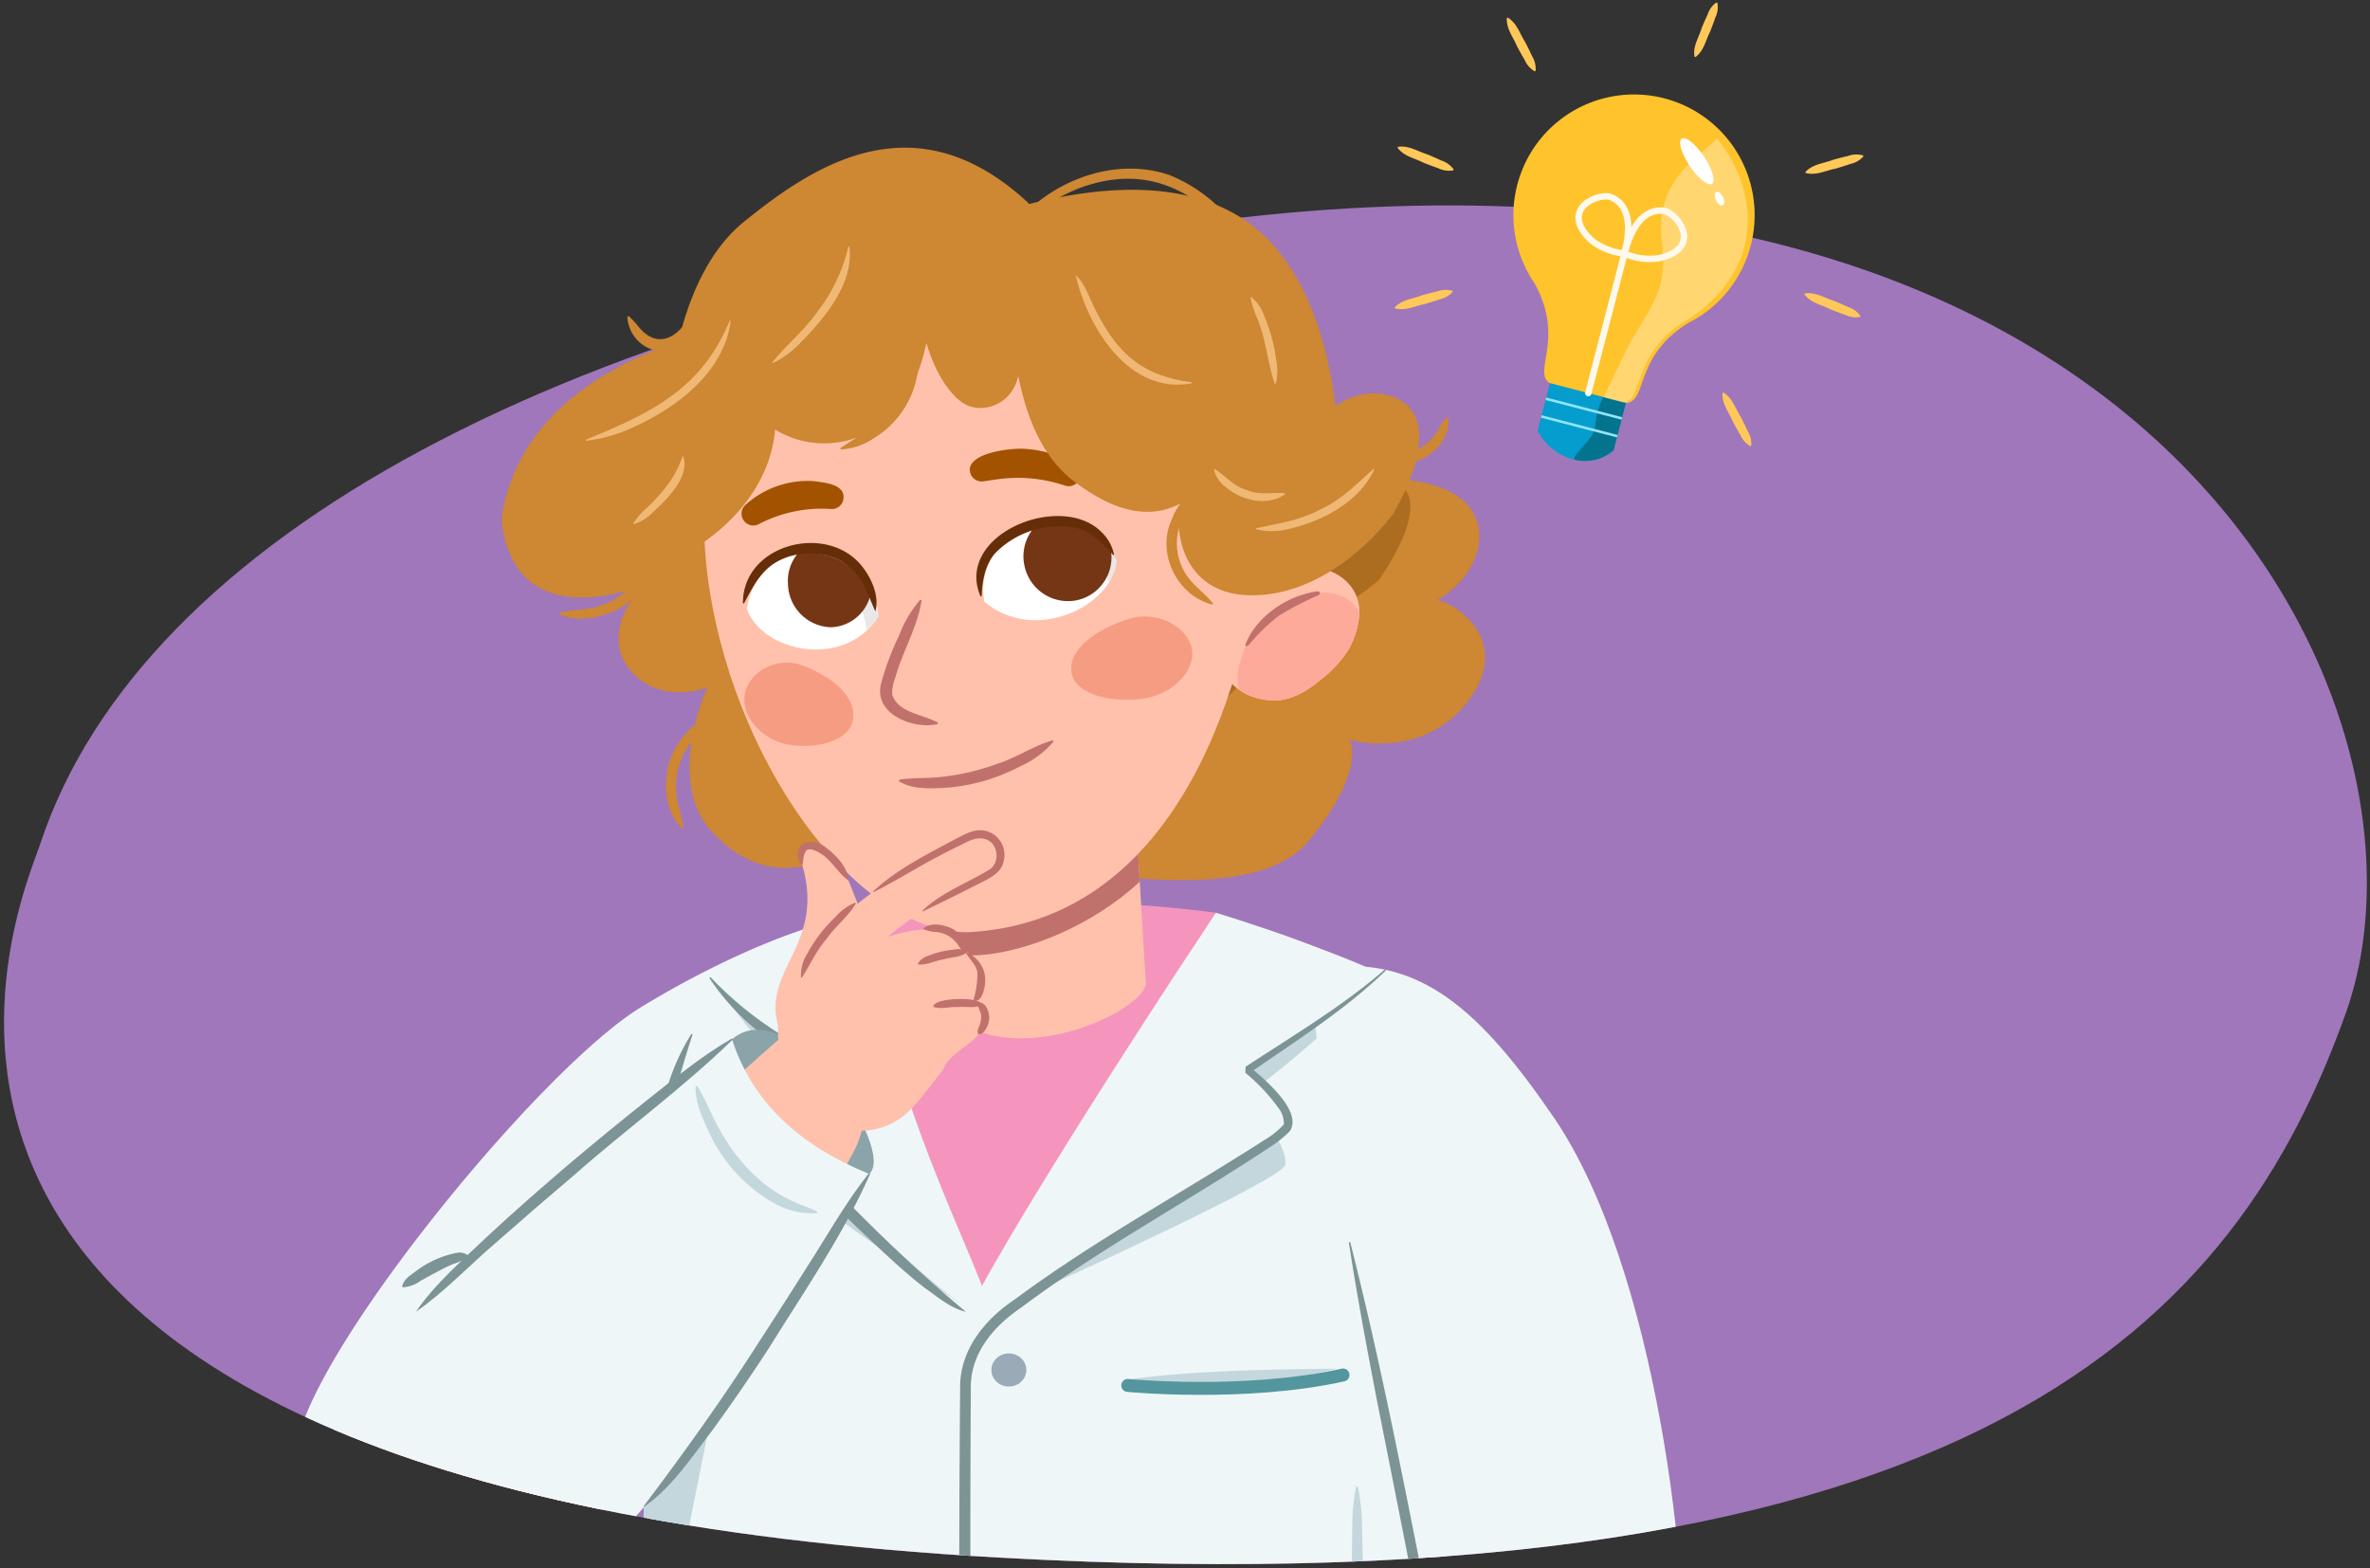 <svg id="b58ccd86-0027-4423-8dee-29718ee06f54" data-name="Art goes here." xmlns="http://www.w3.org/2000/svg" xmlns:xlink="http://www.w3.org/1999/xlink" width="380" height="251.459" viewBox="0 0 380 251.459">
  <rect x="0" y="0" width="380" height="251.459" fill="#333333" stroke="none"/>
  <defs>
    <clipPath id="aaf80606-25d9-4e1b-bf91-4a9594e31b9b">
      <path d="M376.068,162.593c-17.215,47.965-57.6,95.933-215.78,87.149C-39.513,238.647,3.638,143.826,6.468,135.271c9.957-30.1,20.258-59.079,64.929-77.439,2.289-.941,20.046-31.756,22.413-32.659,26.793-10.219,50.577-8.215,86.331-13,2.937-.393,28.938,15.019,31.8,14.711C359.649,10.96,393.108,115.117,376.068,162.593Z" style="fill: none"/>
    </clipPath>
    <clipPath id="a78554d5-0824-40b6-adb3-fd1a276f193b">
      <path d="M150.7,132.281s31.241-3.549,31.415-1.4,1.27,22.024,1.611,26.613-23.885,16.106-33.578,2.748C150.369,151.856,150.7,132.281,150.7,132.281Z" style="fill: none"/>
    </clipPath>
    <clipPath id="e44e969c-1945-4e83-8578-1bd02c2766f9">
      <path d="M179.045,89.882c-.5,7.119-13.037,13.508-21.229,6.585C155.731,84.876,172.978,77.189,179.045,89.882Z" style="fill: none"/>
    </clipPath>
    <clipPath id="aefc3e3d-8fc6-4b80-8945-d14ba92098b2">
      <path d="M119.745,97.6c2.286,6.772,15.416,9.937,21.143,1.268C139.82,87.153,122.045,83.862,119.745,97.6Z" style="fill: none"/>
    </clipPath>
  </defs>
  <path d="M376.068,162.593c-17.215,47.965-57.6,95.933-215.78,87.149C-39.513,238.647,3.638,143.826,6.468,135.271,22.71,86.176,91.531,49.216,192.084,35.745,346.737,15.027,393.438,114.2,376.068,162.593Z" style="fill: #a077ba"/>
  <g>
    <g>
      <path d="M232.921,46.8a3.964,3.964,0,0,1-2.154,1.213c-.756.273-1.525.5-2.291.735-1.627.3-3.075,1.14-4.8.7l-.05-.173c1.232-1.286,2.905-1.344,4.445-1.948.775-.207,1.547-.421,2.333-.59a3.963,3.963,0,0,1,2.469-.112l.05.173Z" style="fill: #ffc859"/>
      <path d="M298.77,25.09a3.964,3.964,0,0,1-2.154,1.213c-.756.273-1.524.5-2.291.735-1.627.3-3.075,1.139-4.8.7l-.049-.173c1.232-1.286,2.9-1.344,4.444-1.948.775-.207,1.547-.421,2.333-.59a3.963,3.963,0,0,1,2.469-.112l.05.173Z" style="fill: #ffc859"/>
      <path d="M275.361.465a3.78,3.78,0,0,1-.346,2.387c-.242.745-.528,1.471-.807,2.2-.747,1.432-.964,3.049-2.355,4.1l-.167-.067c-.27-1.723.7-3.039,1.153-4.588.306-.719.605-1.44.947-2.144A3.782,3.782,0,0,1,275.194.4l.167.067Z" style="fill: #ffc859"/>
      <path d="M246.065,11.433a3.959,3.959,0,0,1-1.623-1.864c-.42-.685-.8-1.392-1.183-2.1-.626-1.532-1.737-2.781-1.657-4.561l.159-.084c1.508.947,1.9,2.574,2.806,3.96.359.717.725,1.43,1.049,2.165a3.957,3.957,0,0,1,.608,2.4l-.159.083Z" style="fill: #ffc859"/>
      <path d="M280.633,71.537a3.959,3.959,0,0,1-1.623-1.864c-.42-.685-.8-1.392-1.183-2.095-.626-1.532-1.737-2.781-1.658-4.561l.16-.083c1.508.946,1.9,2.573,2.806,3.959.359.717.725,1.43,1.049,2.165a3.957,3.957,0,0,1,.608,2.4l-.159.083Z" style="fill: #ffc859"/>
      <path d="M233.005,27.323a3.959,3.959,0,0,1-2.444-.373c-.763-.25-1.509-.545-2.257-.833-1.468-.764-3.124-1-4.214-2.407l.068-.167c1.763-.253,3.116.732,4.7,1.206.737.314,1.477.622,2.2.974a3.954,3.954,0,0,1,2.013,1.434l-.067.166Z" style="fill: #ffc859"/>
      <path d="M298.236,50.824a3.96,3.96,0,0,1-2.444-.373c-.763-.251-1.508-.545-2.256-.833-1.469-.764-3.124-1-4.214-2.408l.068-.166c1.762-.253,3.115.732,4.7,1.206.738.314,1.478.622,2.2.973a3.964,3.964,0,0,1,2.014,1.435l-.068.166Z" style="fill: #ffc859"/>
    </g>
    <g>
      <path d="M262.663,56.984l-12.18-3.158-3.941,15.2c2.13,4.385,8.114,6.677,12.181,3.157Z" style="fill: #059dce"/>
      <path d="M258.723,72.185l2.384-9.2c-1.517-1.637-4.611-.917-5.293,4.778-.214,1.786-.214,1.786-2.88,4.822a2.176,2.176,0,0,0-.564,1.094A7,7,0,0,0,258.723,72.185Z" style="fill: #04748e"/>
      <line x1="247.863" y1="63.933" x2="260.043" y2="67.091" style="fill: none;stroke: #93e5f9;stroke-miterlimit: 10;stroke-width: 0.408px"/>
      <line x1="247.126" y1="66.774" x2="259.307" y2="69.932" style="fill: none;stroke: #93e5f9;stroke-miterlimit: 10;stroke-width: 0.408px"/>
      <path d="M280.707,39.374a19.339,19.339,0,1,0-34.672,6.033h0c4.771,8.593,0,13.794,2.153,15.8a.839.839,0,0,0,.324.219l1.111.288,9.96,2.582s1.095.292,1.13.287c.082-.009.161.007.237,0,3.133-.45,1.171-7.484,9.716-12.789h0A19.271,19.271,0,0,0,280.707,39.374Z" style="fill: #ffc32c"/>
      <path d="M275.289,22.2c-3.24,3.294-9.971,6.81-8.841,16.418.854,7.257-.813,9.181-4.834,15.88-.625,1.041-4.112,8.353-4.472,9.222l2.174.564s.981.262,1.013.257c.075-.011.146,0,.214-.009,2.834-.5,1.21-7.323,9.021-12.673,4.545-2.534,8.741-6.934,10.108-12.226C281.35,33.209,279,26.675,275.289,22.2Z" style="fill: #fff9ed;opacity: 0.35"/>
      <ellipse cx="272.074" cy="25.851" rx="1.369" ry="4.361" transform="translate(31.846 156.17) rotate(-33.907)" style="fill: #fff"/>
      <line x1="254.666" y1="63.022" x2="260.79" y2="39.4" style="fill: none;stroke: #fff9ed;stroke-linecap: round;stroke-miterlimit: 10;stroke-width: 1.031px"/>
      <path d="M260.465,40.654c1.664-6.421-.5-8.33-2.153-9.041s-7.255,1.333-4.414,5.5C256.165,40.407,260.465,40.654,260.465,40.654Z" style="fill: none;stroke: #fff9ed;stroke-linecap: round;stroke-miterlimit: 10;stroke-width: 1.031px"/>
      <path d="M260.465,40.654c1.664-6.421,4.491-7.036,6.273-6.857s5.682,4.734,1.184,6.962C264.352,42.529,260.465,40.654,260.465,40.654Z" style="fill: none;stroke: #fff9ed;stroke-linecap: round;stroke-miterlimit: 10;stroke-width: 1.031px"/>
      <ellipse cx="275.698" cy="31.847" rx="0.619" ry="1.183" transform="translate(13.477 122.753) rotate(-25.709)" style="fill: #fff"/>
    </g>
  </g>
  <g style="clip-path: url(#aaf80606-25d9-4e1b-bf91-4a9594e31b9b)">
    <g>
      <path d="M168.337,140.313c1.029-1.176,10.227.647,19.977.794,8.373.127,17.153-.982,21.514-6.287,9.437-11.482,6.554-16.193,6.554-16.193s11.6,3.29,18.849-6.03-1.069-15.571-4.787-16.379c9.032-5.116,11.442-19.354-8.36-19.424C199.218,76.713,168.337,140.313,168.337,140.313Z" style="fill: #ce8732"/>
      <path d="M201.571,106.864s1.254,7.583,6.527-3.008c2.293-4.607,7.239-5.961,13.021-10.89,8.095-12.028,4.869-15.575.965-16.172-22.64-3.466-53.747,63.519-53.747,63.519,1.029-1.176-.432-5.166,9.317-5.018,8.374.126,3.5-10.707,9.648-13.734" style="fill: #995e17;opacity: 0.64"/>
      <path d="M129.444,150.816c7.621-5.308,49.487-8.543,68.357-2.434s34.577,155.386,24.445,168.456c-2.342,3.02-33.234,11.876-71.75,9.324-31.1-2.061-36.9-10.328-36.9-10.328S122.73,155.491,129.444,150.816Z" style="fill: #794a7c"/>
      <path d="M144.618,166.8c9.3,9.11,23.118,8.071,34.952,5.808,1.509-.29,3.754-.592,5.23-.965l.067.144c-3.21,1.736-6.842,2.2-10.378,2.821-7.076,1.173-14.574,1.362-21.435-1.18A17.159,17.159,0,0,1,144.5,166.9l.118-.106Z" style="fill: #996e9d"/>
      <path d="M102.729,161.52c18.742-11.462,39.338-18.357,43.293-13.5,5.968,7.336-52.79,110.2-70.886,114.436-8.043,1.884-14-.394-18.606-4.176a27.089,27.089,0,0,1-7.919-30.276C55.365,209.7,87.885,170.6,102.729,161.52Z" style="fill: #eff6f8"/>
      <path d="M137.805,148.209l-29.466,11s-4.99,21.535-5.493,37.865c-.413,13.426,2.809,18.343-.438,88.576-1.386,29.979-7.882,79.773-9.911,134.261,6.83,6.358,31.036,12.972,59.643,13.854l7.041-39.234s5.722,22.924,12.323,39.675c51.933,3.085,73.938-15.872,73.938-15.872s-17.743-183.955-14.79-221.7c.658-8.416-.188-23.937-.418-31.611a8.377,8.377,0,0,0-4.983-7.1,130.063,130.063,0,0,0-20.649-8.136c-5.663-1.658-25.822-7.787-35.031,8.3-.377.658-2.381-6.317-2.381-6.317Z" style="fill: #eff6f8"/>
      <g>
        <ellipse cx="161.759" cy="219.658" rx="2.803" ry="2.653" transform="translate(-1.836 1.364) rotate(-0.48)" style="fill: #9aaab7"/>
        <ellipse cx="162.751" cy="253.253" rx="2.803" ry="2.653" transform="translate(-2.118 1.374) rotate(-0.48)" style="fill: #9aaab7"/>
      </g>
      <path d="M157.126,211.12s-36.3-24.208-36.8-27.458,7.65-11.046,7.65-11.046a53.294,53.294,0,0,1-11.172-12.156l101.914-1.59c-5.069,5.894-12.583,12.043-18.752,16.737,0,0,7,8.389,6.046,11.239S157.126,211.12,157.126,211.12Z" style="fill: #c4d7dd"/>
      <g>
        <path d="M212.828,155.089c15-1.66,24.524,6.878,36.3,24.072,16.47,24.057,22.284,74.75,20.523,94.145,0,0-22.445,19.4-39.169,7.053C230.038,237.6,203.13,156.162,212.828,155.089Z" style="fill: #eff6f8"/>
        <path d="M216.507,199.227c5.669,22.3,9.83,45.206,14.41,67.738.261,15.905-.647,31.766-1.465,47.634-.908,15.8-1.782,31.6-3.353,47.345l-.219-.429a66.448,66.448,0,0,0,6.506,3.644,59.274,59.274,0,0,0,6.927,2.812c.136.034.071.265-.065.219a54.659,54.659,0,0,1-13.854-5.886l-.219-.429c1.509-31.241,4-63.892,3.984-94.57-2.685-14.064-5.526-28.4-8.322-42.461-1.581-8.188-3.31-17.351-4.554-25.571a.115.115,0,0,1,.224-.046Z" style="fill: #7c9495"/>
      </g>
      <path d="M138.561,145.542s2.659,50.48,19.518,62.536c13.176-4.087,36.875-61.731,36.875-61.731S167.34,142.408,138.561,145.542Z" style="fill: #f595bd"/>
      <path d="M114.709,159.117,129.3,169.162s-9.781,6.743-8.571,8.758,33.769,34.21,37.363,33.187-15.757-31.246-19.533-65.565Z" style="fill: #eff6f8"/>
      <path d="M113.982,156.736a56.552,56.552,0,0,0,15.71,11.649l.1,1.493a60.654,60.654,0,0,0-5.733,4.588,9.25,9.25,0,0,0-2.47,3.045c0,.029,0-.015-.024-.072.361.493.885,1.078,1.345,1.6,10.082,10.9,20.606,21.881,31.961,31.291-2.437-.545-4.593-2.422-6.616-3.845-1.99-1.531-3.865-3.192-5.711-4.876-7.363-6.781-14.421-13.809-21.093-21.284-.648-.865-1.9-1.782-1.78-2.99.357-1.9,1.952-3.084,3.127-4.251a62.476,62.476,0,0,1,6.007-4.64l.1,1.493a37.343,37.343,0,0,1-15.119-13.052c-.08-.112.093-.259.189-.151Z" style="fill: #7c9495"/>
      <path d="M194.954,146.347c-15.477,23.281-44.043,67.816-41.633,69.827,11.94-11.152,52.623-32.5,53.807-35.539s-7.245-9.062-7.245-9.062,18.259-11.491,19.883-14.368S194.954,146.347,194.954,146.347Z" style="fill: #eff6f8"/>
      <path d="M222.164,155.644c-6.554,6.332-14.334,11.218-21.8,16.392l.05-.965c2.2,1.878,8.462,6.979,6.42,10.268a18.478,18.478,0,0,1-3.246,2.607c-13.216,8.761-27.28,16.282-39.944,25.773-4.172,2.825-7.77,6.96-7.98,12.2-.222,36.962-.028,74.006,1.288,110.957.617,21.134,2.044,42.5,2.233,63.53-5.082-57.885-5.746-116.4-5.234-174.594.254-5.73,4.121-10.359,8.689-13.421,12.8-9.5,26.794-17.057,40.139-25.635a13.18,13.18,0,0,0,3.066-2.465,3.955,3.955,0,0,0-.89-2.676A30.269,30.269,0,0,0,199.667,172l.05-.966c7.558-4.954,15.431-9.628,22.281-15.548.095-.1.271.053.166.158Z" style="fill: #7c9495"/>
      <path d="M181.355,221.113a80.809,80.809,0,0,0,32.9-1.667C203.175,219.576,191.7,219.75,181.355,221.113Z" style="fill: #c4d7dd"/>
      <path d="M180.821,222.136s18.78,1.824,34.514-1.673" style="fill: none;stroke: #53969e;stroke-linecap: round;stroke-miterlimit: 10;stroke-width: 2.076px"/>
      <path d="M182.605,253.166c8.8.386,17.621,1.166,26.308-.622a49.76,49.76,0,0,0,8.4-2.293l-.579.845.085-6.383a30.167,30.167,0,0,1,.644-6.386h.228a30.1,30.1,0,0,1,.7,6.38l.143,6.382.014.62c-8.606,3.447-18.045,4.164-27.21,3.447a33.223,33.223,0,0,1-8.781-1.765l.048-.224Z" style="fill: #c4d7dd"/>
      <path d="M150.7,132.281s31.241-3.549,31.415-1.4,1.27,22.024,1.611,26.613-23.885,16.106-33.578,2.748C150.369,151.856,150.7,132.281,150.7,132.281Z" style="fill: #ffc1ab"/>
      <g style="clip-path: url(#a78554d5-0824-40b6-adb3-fd1a276f193b)">
        <path d="M150.265,151.413c4.377,5.777,34.481-2.746,41.061-23,6.4-19.681-12-6.367-12-6.367S144.992,144.452,150.265,151.413Z" style="fill: #c1716b"/>
      </g>
      <path d="M150.758,132.281s34.4-3.549,34.6-1.4,1.4,22.024,1.774,26.613-26.3,16.106-36.977,2.748C150.391,151.856,150.758,132.281,150.758,132.281Z" style="fill: none"/>
      <path d="M118.745,52.44C116.3,52.487,83.9,58.1,80.416,83.231c1.971,19.381,22.669,10.586,22.669,10.586s-7.2,7.238-2.087,13.585c4.535,5.626,15.124,5.5,23.683-6.339C130.045,93.645,118.745,52.44,118.745,52.44Z" style="fill: #ce8732"/>
      <path d="M119.806,102.248c-4.3.108-14.673,21.239-5.718,31.051,10.574,11.588,21.891,2.857,25.288.2S140.86,101.719,119.806,102.248Z" style="fill: #ce8732"/>
      <g>
        <path d="M217.2,95.013c-1.812-3.422-6.1-4.616-9.691-3.967-3.354.506-5.525,1.219-8.65,5.906-1.709,2.563-3.448,5.344-3.205,8.385.348,4.358,4.368,7.044,8.908,6.957,2.616-.05,5.167-1.631,7.045-3.207a18.838,18.838,0,0,0,4.659-5.018C217.689,101.4,218.689,97.82,217.2,95.013Z" style="fill: #f8b5a2"/>
        <path d="M217.2,95.013c-1.812-3.422-5.864-4.643-9.887-3.6a13.978,13.978,0,0,0-8.454,5.538c-1.839,2.487-3.448,5.344-3.205,8.385.348,4.358,4.368,7.044,8.908,6.957,2.616-.05,5.167-1.631,7.045-3.207a18.838,18.838,0,0,0,4.659-5.018C217.689,101.4,218.689,97.82,217.2,95.013Z" style="fill: #ffc1ab"/>
        <path d="M209.275,95.349a15.435,15.435,0,0,0-10.792,12.466,6.911,6.911,0,0,0,.223,2.769,9.821,9.821,0,0,0,5.86,1.71c2.616-.05,5.167-1.631,7.045-3.207a18.838,18.838,0,0,0,4.659-5.018,13.157,13.157,0,0,0,1.658-5.828c-.027-.057-.038-.114-.066-.17C216.461,95.267,212.764,94.405,209.275,95.349Z" style="fill: #fdaa9b"/>
        <path d="M211.2,94.819c-5.229.723-9.8,4.34-11.421,8.279-.255.62.044.712.567.166a32.249,32.249,0,0,1,4.636-4.5,50.243,50.243,0,0,1,6.464-3.348C211.78,95.245,211.641,94.757,211.2,94.819Z" style="fill: #c1716b"/>
      </g>
      <g>
        <path d="M113.344,91.451c3.544,30.128,24.106,58.442,42.015,58.011,28.871-1.574,43.093-30.1,47.18-63.221,3.964-32.091-20.053-42.947-45.764-43.125S109.656,60.1,113.344,91.451Z" style="fill: #ffc1ab"/>
        <path d="M119.388,111.471c-.5,3.528,2.941,7.369,7.384,7.976s9.515-.655,10.01-4.184-3.269-6.789-8.214-8.6C124.357,105.123,119.882,107.939,119.388,111.471Z" style="fill: #f69c83"/>
        <path d="M191.118,104.145c.552,3.539-3.267,7.36-8.2,7.93s-10.565-.735-11.115-4.275,3.634-6.776,9.124-8.547C185.6,97.743,190.572,100.6,191.118,104.145Z" style="fill: #f69c83"/>
        <g>
          <path d="M179.045,89.882c-.5,7.119-13.037,13.508-21.229,6.585C155.731,84.876,172.978,77.189,179.045,89.882Z" style="fill: #fff"/>
          <path d="M179.045,89.882c-.5,7.119-13.037,13.508-21.229,6.585C155.731,84.876,172.978,77.189,179.045,89.882Z" style="fill: none"/>
          <path d="M177.807,93.377a7.581,7.581,0,0,0,1.238-3.495c-2.731-5.713-7.724-7.288-12.2-6.246a14.988,14.988,0,0,1,2.338.926C175.058,87.5,177.152,91.627,177.807,93.377Z" style="fill: #24140b;opacity: 0.1"/>
          <g style="clip-path: url(#e44e969c-1945-4e83-8578-1bd02c2766f9)">
            <path d="M164.3,90.889a7.13,7.13,0,0,0,8.517,5.318,7.031,7.031,0,0,0,5.189-8.526,7.127,7.127,0,0,0-8.513-5.319A7.032,7.032,0,0,0,164.3,90.889Z" style="fill: #753616"/>
          </g>
        </g>
        <g>
          <path d="M119.745,97.6c2.286,6.772,15.416,9.937,21.143,1.268C139.82,87.153,122.045,83.862,119.745,97.6Z" style="fill: #fff"/>
          <path d="M119.745,97.6c2.286,6.772,15.416,9.937,21.143,1.268C139.82,87.153,122.045,83.862,119.745,97.6Z" style="fill: none"/>
          <path d="M133.458,91.782a13.165,13.165,0,0,1,5.5,9.305,11.713,11.713,0,0,0,1.93-2.215,11.412,11.412,0,0,0-13.737-9.992A16.757,16.757,0,0,1,133.458,91.782Z" style="fill: #24140b;opacity: 0.1"/>
          <g style="clip-path: url(#aefc3e3d-8fc6-4b80-8945-d14ba92098b2)">
            <path d="M139.721,93.378a6.73,6.73,0,0,1-6.434,7.195,7.09,7.09,0,0,1-6.946-7,6.728,6.728,0,0,1,6.435-7.195A7.087,7.087,0,0,1,139.721,93.378Z" style="fill: #753616"/>
          </g>
        </g>
        <path d="M147.767,96.259c-.687,4.411-3.063,8.184-4.221,12.4a6.611,6.611,0,0,0-.49,2.706c.958,2.942,4.858,3.147,7.322,4.488l-.017.238c-3.77.908-10.217-1.488-9.128-6.337a43.544,43.544,0,0,1,2.932-7.877,19.1,19.1,0,0,1,3.386-5.721l.216.1Z" style="fill: #c1716b"/>
        <path d="M157.192,95.568c-4.164-9.936,13.077-16.88,19.5-10.177a6.885,6.885,0,0,1,1.93,3.524.107.107,0,0,1-.085.123c-1.712-1.878-3.467-3.7-5.823-4.348a14.347,14.347,0,0,0-13.2,4.062c-1.539,1.828-2,4.2-2.117,6.757a.107.107,0,0,1-.2.059Z" style="fill: #662e08"/>
        <path d="M119.118,96.658c0-9.24,13.008-12.786,18.774-6.247,1.762,2.014,3.172,5.127,2.457,7.616-1.034-2.269-1.767-4.791-3.562-6.587-3.305-3.415-9.482-3.526-13.192-.725-1.976,1.538-3.1,3.765-4.278,5.987a.106.106,0,0,1-.2-.044Z" style="fill: #662e08"/>
        <path d="M170.79,77.871a23.654,23.654,0,0,0-9.73-1.155c-1.1.1-2.225.291-3.388.465a1.9,1.9,0,0,1-2.155-1.592c-.471-3.029,6.818-3.839,9.033-3.605a17.264,17.264,0,0,1,7.788,2.477,1.887,1.887,0,0,1-1.548,3.41Z" style="fill: #a35300"/>
        <path d="M119.53,80.949a14.909,14.909,0,0,1,10.783-3.82c1.929.248,5.635.507,4.828,3.263a1.9,1.9,0,0,1-1.808,1.227,21.744,21.744,0,0,0-11.76,2.468,1.894,1.894,0,0,1-2.043-3.138Z" style="fill: #a35300"/>
      </g>
      <path d="M223.7,63.784c-3.427-1.416-6.617-.551-9.587,1.287-1.22-10.291-5.105-24.14-15.5-30.411-9.931-5.988-22.867-4.625-33.57-1.958-.1-.092-.188-.182-.289-.275-18.115-16.749-34.366-5.89-45.548,3.2-10.318,8.388-11.785,26.3-11.95,29.019-3.424,4.351-5.79,9.78-5.06,14.051,2,11.734,3.78,11.267,3.78,11.267,2.127.534,17.091-7.059,18.3-21.088a15.13,15.13,0,0,0,12.152,1.592c4.016-1.164,9.343-3.242,12.12-15.474,1.245,4.453,3.725,8.442,6.163,9.8,2.79,1.558,7.5.221,8.558-4.528,1.156,5.862,3.525,12.749,8.786,16.786,6.376,4.892,12.04,6.369,17.169,3.7-1.135,6.338,1.625,14.5,11.107,14.689,13.57.265,23.04-13.052,23.04-13.052C228.426,73.689,229.34,66.114,223.7,63.784Z" style="fill: #ce8732"/>
      <path d="M111.027,165.93c-7.4,22.541-9.7,46.242-14.17,69.441a.116.116,0,0,1-.228-.024c.154-11.907,2.464-23.612,4.372-35.327a224.906,224.906,0,0,1,6.106-26.041,34.875,34.875,0,0,1,3.717-8.153.115.115,0,0,1,.2.1Z" style="fill: #7c9495"/>
      <path d="M191.639,78.985c-.689,1.766-1.7,3.1-2.276,4.714A9.138,9.138,0,0,0,190.84,93c1.082,1.319,2.471,2.286,3.659,3.768l-.1.179c-5.757-1.459-9.091-8.434-6.448-13.812a8.13,8.13,0,0,1,3.541-4.288l.151.141Z" style="fill: #ce8732"/>
      <path d="M134.725,71.868c3.167-2.232,6.614-3.627,8.657-6.987,2.353-3.16,2.288-6.874,3.04-10.659l.206-.02c2.018,5.828-1.089,12.7-6.214,15.857a10.491,10.491,0,0,1-5.607,2l-.082-.19Z" style="fill: #ce8732"/>
      <path d="M104.214,88.889c.85,3.483-1.87,6.9-4.715,8.586-2.967,1.535-6.7,2.433-9.847.983l.025-.2c1.665-.454,3.186-.41,4.713-.7a11.586,11.586,0,0,0,7.538-4.519c.875-1.247,1.219-2.668,2.08-4.165l.206.021Z" style="fill: #ce8732"/>
      <path d="M163.471,35.136c5.884-6.47,15.576-9.98,24.066-7.059a24.645,24.645,0,0,1,11.156,9.053c2.589,3.657,4.672,7.859,5.065,12.368l-.2.045a49.522,49.522,0,0,0-6.083-11.523c-5.476-7.4-13.132-11.107-22.256-8.55-4.257,1.111-7.8,3.679-11.62,5.83l-.126-.164Z" style="fill: #ce8732"/>
      <path d="M109.43,132.884c-2.8-2.657-3.13-7.159-2.129-10.723,1.212-3.548,4.031-6.85,7.75-7.749l.1.18c-1.211,1.47-2.614,2.427-3.758,3.719a11.723,11.723,0,0,0-2.9,9.337c.193,1.714.85,3.252,1.116,5.133l-.179.1Z" style="fill: #ce8732"/>
      <path d="M113.128,45.323c1.194,4.582-2.908,12.075-8.33,10.8a5.846,5.846,0,0,1-4.211-5.358l.221-.091a18.84,18.84,0,0,1,1.346,1.415c3.207,4.28,6.878,1.978,8.805-2.112.7-1.49.919-3.082,1.932-4.682l.237.025Z" style="fill: #ce8732"/>
      <path d="M221.045,73.349a20.8,20.8,0,0,1,3.481-.418,8.214,8.214,0,0,0,6.378-4.57,7.6,7.6,0,0,1,1.085-1.477l.2.051c.511,4.05-3.716,7.44-7.509,7.513-1.267.047-2.64.093-3.692-.9l.056-.2Z" style="fill: #ce8732"/>
      <path d="M172.463,44.083c1.745,1.665,2.255,3.974,3.384,5.985,3.515,6.856,7.517,10.241,15.268,11.235l.006.159c-10.111,1.914-16.767-9.034-18.658-17.379Z" style="fill: #efb875"/>
      <path d="M200.637,47.622A7.031,7.031,0,0,1,202.72,50.7a25.964,25.964,0,0,1,1.915,7.132,8.024,8.024,0,0,1-.085,3.7l-.159.007c-1.184-3.381-1.377-6.988-2.761-10.4a15.457,15.457,0,0,1-1.128-3.434l.135-.083Z" style="fill: #efb875"/>
      <path d="M93.9,70.515c10.4-4.278,18.534-8.037,23.1-19.111l.155.037c-1,8.153-8.554,13.888-15.579,17.048a24.011,24.011,0,0,1-7.63,2.18l-.041-.154Z" style="fill: #efb875"/>
      <path d="M123.822,58.106c2.406-2.99,5.364-5.339,7.522-8.508A26.817,26.817,0,0,0,136.028,39.5l.159,0c.775,5.8-3.818,11.356-7.635,15.239a15.615,15.615,0,0,1-4.634,3.487l-.1-.127Z" style="fill: #efb875"/>
      <path d="M101.529,83.92a11.148,11.148,0,0,1,2.294-2.58c2.416-2.369,4.538-4.86,5.581-8.145l.159-.01c1.09,3.3-2.722,6.987-4.945,9.018a7.135,7.135,0,0,1-2.995,1.846l-.094-.129Z" style="fill: #efb875"/>
      <path d="M201.385,84.7c3.58-.774,7.077-1.262,10.313-3.019,3.355-1.53,5.806-4.054,8.527-6.514l.131.091c-2.355,5.132-8.1,8.2-13.383,9.469a10.978,10.978,0,0,1-5.593.132l0-.159Z" style="fill: #efb875"/>
      <path d="M117.372,166.63c-9.243,7.935,17.6,25.567,22.005,21.6S126.614,158.7,117.372,166.63Z" style="fill: #8aa4aa"/>
      <path d="M194.784,75.188c1.79,1.2,3.034,2.789,5.124,3.389,2.014.863,3.936.333,6.112.5l.049.152c-2.833,2.047-7.074,1.017-9.557-1.156a4.73,4.73,0,0,1-1.865-2.8l.137-.081Z" style="fill: #efb875"/>
      <g>
        <path d="M137.673,182.862c-2.987,8.727-43.575,64.521-50.766,70.007-11.53,8.8-34.292-10.394-21.233-28.559,9.74-14.38,59.593-58.014,59.593-58.014S146.86,156.018,137.673,182.862Z" style="fill: #ffc1ab"/>
        <g>
          <path d="M128.616,138.61c4.174,14.238-8.722,17.541-2.605,28.825l13.191-18.29-3.2-8.086C132.057,134.15,127.341,134.26,128.616,138.61Z" style="fill: #ffc1ab"/>
          <g>
            <path d="M138.9,172.835c-.061.018-.075.02,0,0Z" style="fill: #d59163"/>
            <path d="M157.834,163.455a14.134,14.134,0,0,0-.356-2c-.022-.131-.029-.264-.041-.4-1.267-.059-2.536-.088-3.813-.047,1.251-.31,2.2.415,3.178-1.182.016-1.511.918-2.71.414-4.123a8.157,8.157,0,0,0-1.445-2.278q-.336-.42-.683-.838c-.742.1-1.482.21-2.22.335.6-.282,1.2-.553,1.805-.818a9.592,9.592,0,0,0-2.609-2.207c-2.941-1.576-6.537-.651-9.732.306a59.5,59.5,0,0,1,5.618-4.156c2.111-1.607,8.42-4.622,10.876-6.035a3.458,3.458,0,0,0,1.109-4.7,3.511,3.511,0,0,0-4.693-1.111c-5.5,2.637-14.52,7.6-18.952,11.8-4.474,4.236-8.771,9.153-10.878,15.011-.107.3-.2.6-.282.906a14.692,14.692,0,0,0,1.035,9.649c2.194,4.808,7.106,10.03,12.827,9.695a11.334,11.334,0,0,0,7.627-4.036c1.649-1.8,3.055-3.8,4.592-5.7C152.349,168.212,157.9,167.053,157.834,163.455Z" style="fill: #ffc1ab"/>
          </g>
          <path d="M137.233,144.849c-1.3,2.2-3.293,3.651-4.729,5.714-1.651,1.912-2.548,4.044-3.923,6.176l-.155-.037a6.5,6.5,0,0,1,.97-3.722,23.618,23.618,0,0,1,4.637-6.041,8.144,8.144,0,0,1,3.1-2.213l.1.123Z" style="fill: #c1716b"/>
          <path d="M155.088,152.674c-1.138.888-2.595.739-3.888,1.178-1.4.19-2.458.89-3.948.8l-.078-.139a2.845,2.845,0,0,1,1.724-1.29,14.168,14.168,0,0,1,4.071-.97,2.975,2.975,0,0,1,2.119.265v.159Z" style="fill: #c1716b"/>
          <path d="M157.424,161.141c-1.171.611-2.63.177-3.894.331-1.361-.1-2.479.388-3.871-.015-.237-1.532,7.809-1.769,7.765-.316Z" style="fill: #c1716b"/>
        </g>
        <path d="M135.932,141.1c-1.851-1.4-2.736-3.491-4.876-4.544-1.91-.956-2.139-.046-2.364,2.034a.086.086,0,0,1-.1.075,2.4,2.4,0,0,1-.676-1.623c.071-2.575,2.877-2.418,4.452-1.21,1.7,1.324,3.378,3,3.7,5.189a.089.089,0,0,1-.138.079Z" style="fill: #c1716b"/>
        <path d="M147.9,145.991c3.147-2.941,7.235-4.42,10.8-6.6,1.788-1.232,1.288-4.452-.9-4.891-1.537-.4-2.958.65-4.339,1.269q-2.265,1.123-4.487,2.334c-2.962,1.622-5.819,3.377-8.857,4.928a.081.081,0,0,1-.092-.13c3.768-3.511,8.4-5.81,12.884-8.223,1.6-.793,3.283-1.932,5.2-1.447a3.964,3.964,0,0,1,2.855,4.666c-.263,2-2.3,2.948-3.877,3.717-2.653,1.377-6.425,3.234-9.085,4.5-.077.047-.168-.062-.1-.126Z" style="fill: #c1716b"/>
        <path d="M154.78,152.578c-.9-.332-1.062-1.05-1.492-1.5a4.8,4.8,0,0,0-3.158-1.647,5.041,5.041,0,0,1-2.025-.453.1.1,0,0,1-.019-.158c1.272-.95,3.015-.593,4.4-.017a4.26,4.26,0,0,1,2.415,3.667.094.094,0,0,1-.12.1Z" style="fill: #c1716b"/>
        <path d="M156.088,160.317a15.432,15.432,0,0,0,.632-4c.057-1.449-1.214-2.372-1.881-3.617a.081.081,0,0,1,.124-.1c2.361,1.308,3.462,3.286,2.829,6.012-.238.758-.528,2.007-1.625,1.844a.111.111,0,0,1-.079-.138Z" style="fill: #c1716b"/>
        <path d="M156.8,165.74c-.146-.7.166-.981.284-1.392a3.779,3.779,0,0,0,.228-1.139c.117-.966-.5-1.324-.564-2.4a.113.113,0,0,1,.105-.119c1.273,0,1.748,1.521,1.765,2.56a3.6,3.6,0,0,1-.47,1.586c-.261.458-.515.941-1.223,1a.118.118,0,0,1-.125-.1Z" style="fill: #c1716b"/>
      </g>
      <polygon points="102.408 285.208 114.731 223.495 103.288 238.042 102.408 285.208" style="fill: #c4d7dd"/>
      <path d="M144.187,125.018c2.236-.359,4.3-.2,6.422-.417a38.121,38.121,0,0,0,9.267-2.124c3.127-.977,5.691-2.838,8.915-3.786l.136.2a14.828,14.828,0,0,1-5.337,3.974,30.5,30.5,0,0,1-12.863,3.5c-2.217.062-4.558.131-6.6-1.107l.058-.232Z" style="fill: #c1716b"/>
      <path d="M117.372,166.63c3.3,10.308,11.1,17.153,22.005,21.6,0,0-40.9,73.522-64.241,74.23s-27.741-21.333-20.7-35S117.372,166.63,117.372,166.63Z" style="fill: #eff6f8"/>
      <path d="M117.441,166.721c-8.022,7.783-17.043,14.323-25.407,21.71q-6.371,5.393-12.627,10.912c-4.22,3.607-8.215,7.872-12.727,10.989,3.138-4.588,7.584-8.372,11.606-12.225,4.089-3.805,8.3-7.47,12.533-11.107q6.391-5.4,12.94-10.615c4.381-3.451,8.667-7.031,13.543-9.845.106-.067.237.09.139.181Z" style="fill: #7c9495"/>
      <path d="M64.49,206.212c.347-1.211,1.256-1.68,2.054-2.285a15.8,15.8,0,0,1,6.971-3.1,2.471,2.471,0,0,1,1.621.512.133.133,0,0,1,.018.188,11.782,11.782,0,0,1-2.643,1.2c-1.489.64-3.6,1.842-5.063,2.62a5.155,5.155,0,0,1-2.82,1.046.144.144,0,0,1-.138-.183Z" style="fill: #7c9495"/>
      <path d="M139.476,188.287c-4.378,9.881-10.546,18.762-16.223,27.916-2.945,4.507-5.985,8.959-9.175,13.309-3.239,4.232-6.47,9.1-10.87,12.118a.119.119,0,0,1,0-.143c6.37-8.426,12.818-17.418,18.473-26.309,2.937-4.49,5.812-9.023,8.682-13.561s5.546-9.193,8.916-13.444c.072-.1.253-.006.2.114Z" style="fill: #7c9495"/>
      <path d="M111.761,174.1c1.376,2.145,2.178,4.4,3.35,6.523,2.988,5.588,7.39,10.284,13.374,12.567a17.524,17.524,0,0,1,2.546,1.1l-.033.226a12.481,12.481,0,0,1-7.344-1.866,25.193,25.193,0,0,1-10.041-11.258c-1.069-2.272-2.158-4.614-2.074-7.239l.222-.054Z" style="fill: #c4d7dd"/>
    </g>
  </g>
</svg>

